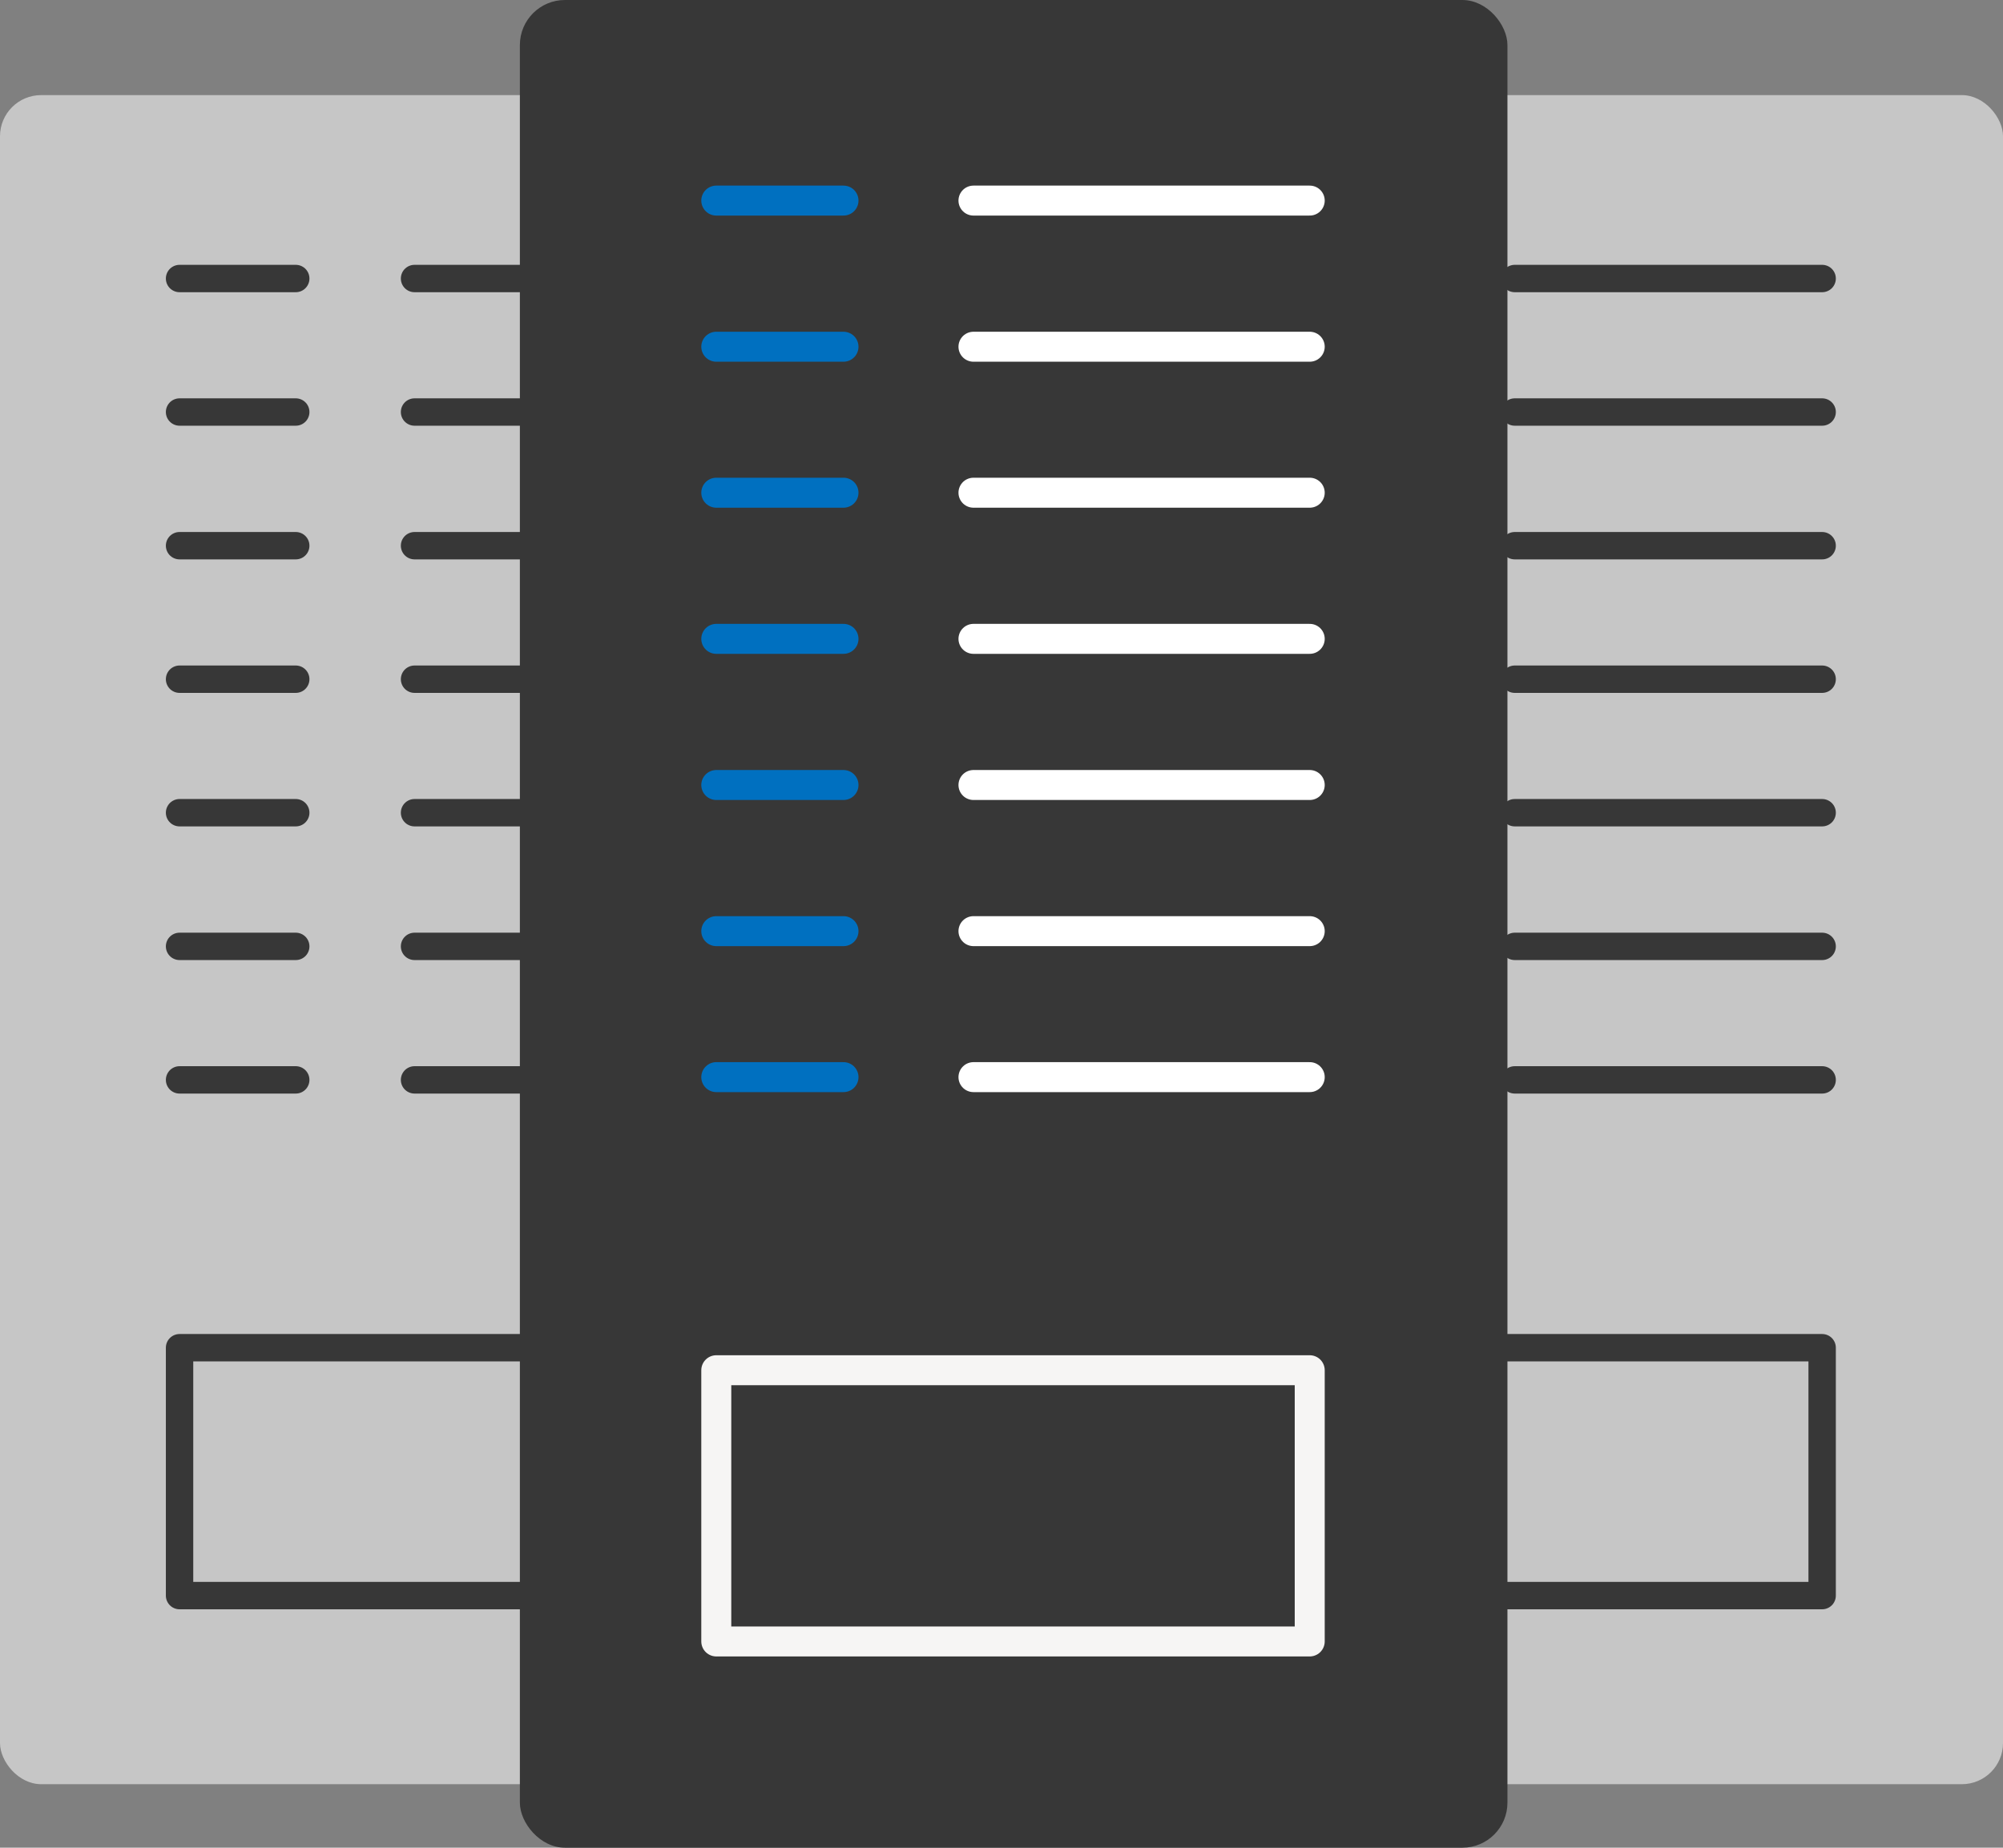 <?xml version="1.0" encoding="UTF-8"?><svg id="Layer_2" xmlns="http://www.w3.org/2000/svg" width="123.6" height="114.04" viewBox="0 0 123.6 114.04"><rect x="0" y="0" width="123.6" height="114.04" fill="#808080" stroke="none"/><defs><style>.cls-1{stroke:#fff;}.cls-1,.cls-2,.cls-3{stroke-width:1.85px;}.cls-1,.cls-2,.cls-3,.cls-4{fill:none;stroke-linecap:round;stroke-linejoin:round;}.cls-5{fill:#373737;}.cls-6{fill:#c6c6c6;}.cls-2{stroke:#0070c0;}.cls-3{stroke:#f6f5f4;}.cls-4{stroke:#373737;stroke-width:1.69px;}</style></defs><g id="Layer_1-2"><rect class="cls-6" y="5.87" width="55.71" height="104.25" rx="2.54" ry="2.54"/><line class="cls-4" x1="25.58" y1="17.19" x2="44.55" y2="17.19"/><line class="cls-4" x1="11.08" y1="17.19" x2="18.25" y2="17.19"/><line class="cls-4" x1="25.58" y1="25.43" x2="44.55" y2="25.43"/><line class="cls-4" x1="11.08" y1="25.43" x2="18.25" y2="25.43"/><line class="cls-4" x1="25.58" y1="33.68" x2="44.55" y2="33.68"/><line class="cls-4" x1="11.08" y1="33.68" x2="18.25" y2="33.68"/><line class="cls-4" x1="25.58" y1="41.92" x2="44.55" y2="41.92"/><line class="cls-4" x1="11.08" y1="41.92" x2="18.25" y2="41.92"/><line class="cls-4" x1="25.58" y1="50.16" x2="44.55" y2="50.16"/><line class="cls-4" x1="11.08" y1="50.16" x2="18.25" y2="50.16"/><line class="cls-4" x1="25.58" y1="58.41" x2="44.55" y2="58.41"/><line class="cls-4" x1="11.08" y1="58.41" x2="18.25" y2="58.41"/><line class="cls-4" x1="25.58" y1="66.65" x2="44.55" y2="66.65"/><line class="cls-4" x1="11.08" y1="66.65" x2="18.25" y2="66.65"/><rect class="cls-4" x="11.08" y="83.18" width="33.47" height="15.3"/><rect class="cls-6" x="67.89" y="5.87" width="55.71" height="104.25" rx="2.54" ry="2.54"/><line class="cls-4" x1="93.47" y1="17.19" x2="112.44" y2="17.19"/><line class="cls-4" x1="78.97" y1="17.19" x2="86.14" y2="17.19"/><line class="cls-4" x1="93.47" y1="25.43" x2="112.44" y2="25.43"/><line class="cls-4" x1="78.97" y1="25.43" x2="86.14" y2="25.43"/><line class="cls-4" x1="93.47" y1="33.68" x2="112.44" y2="33.68"/><line class="cls-4" x1="78.97" y1="33.68" x2="86.14" y2="33.68"/><line class="cls-4" x1="93.47" y1="41.92" x2="112.44" y2="41.92"/><line class="cls-4" x1="78.97" y1="41.92" x2="86.14" y2="41.92"/><line class="cls-4" x1="93.47" y1="50.16" x2="112.44" y2="50.16"/><line class="cls-4" x1="78.97" y1="50.16" x2="86.14" y2="50.16"/><line class="cls-4" x1="93.47" y1="58.41" x2="112.44" y2="58.41"/><line class="cls-4" x1="78.97" y1="58.41" x2="86.14" y2="58.41"/><line class="cls-4" x1="93.47" y1="66.65" x2="112.44" y2="66.65"/><line class="cls-4" x1="78.97" y1="66.65" x2="86.14" y2="66.65"/><rect class="cls-4" x="78.97" y="83.18" width="33.47" height="15.3"/><rect class="cls-5" x="32.08" width="60.94" height="114.04" rx="2.78" ry="2.78"/><line class="cls-1" x1="60.07" y1="12.38" x2="80.82" y2="12.38"/><line class="cls-2" x1="44.2" y1="12.38" x2="52.05" y2="12.38"/><line class="cls-1" x1="60.07" y1="21.4" x2="80.82" y2="21.4"/><line class="cls-2" x1="44.2" y1="21.4" x2="52.05" y2="21.4"/><line class="cls-1" x1="60.07" y1="30.41" x2="80.82" y2="30.41"/><line class="cls-2" x1="44.2" y1="30.41" x2="52.05" y2="30.41"/><line class="cls-1" x1="60.07" y1="39.43" x2="80.82" y2="39.43"/><line class="cls-2" x1="44.2" y1="39.43" x2="52.05" y2="39.43"/><line class="cls-1" x1="60.07" y1="48.45" x2="80.82" y2="48.45"/><line class="cls-2" x1="44.2" y1="48.45" x2="52.05" y2="48.45"/><line class="cls-1" x1="60.07" y1="57.47" x2="80.82" y2="57.47"/><line class="cls-2" x1="44.2" y1="57.47" x2="52.05" y2="57.47"/><line class="cls-1" x1="60.07" y1="66.48" x2="80.82" y2="66.48"/><line class="cls-2" x1="44.2" y1="66.48" x2="52.05" y2="66.48"/><rect class="cls-3" x="44.2" y="84.57" width="36.62" height="16.74"/></g></svg>